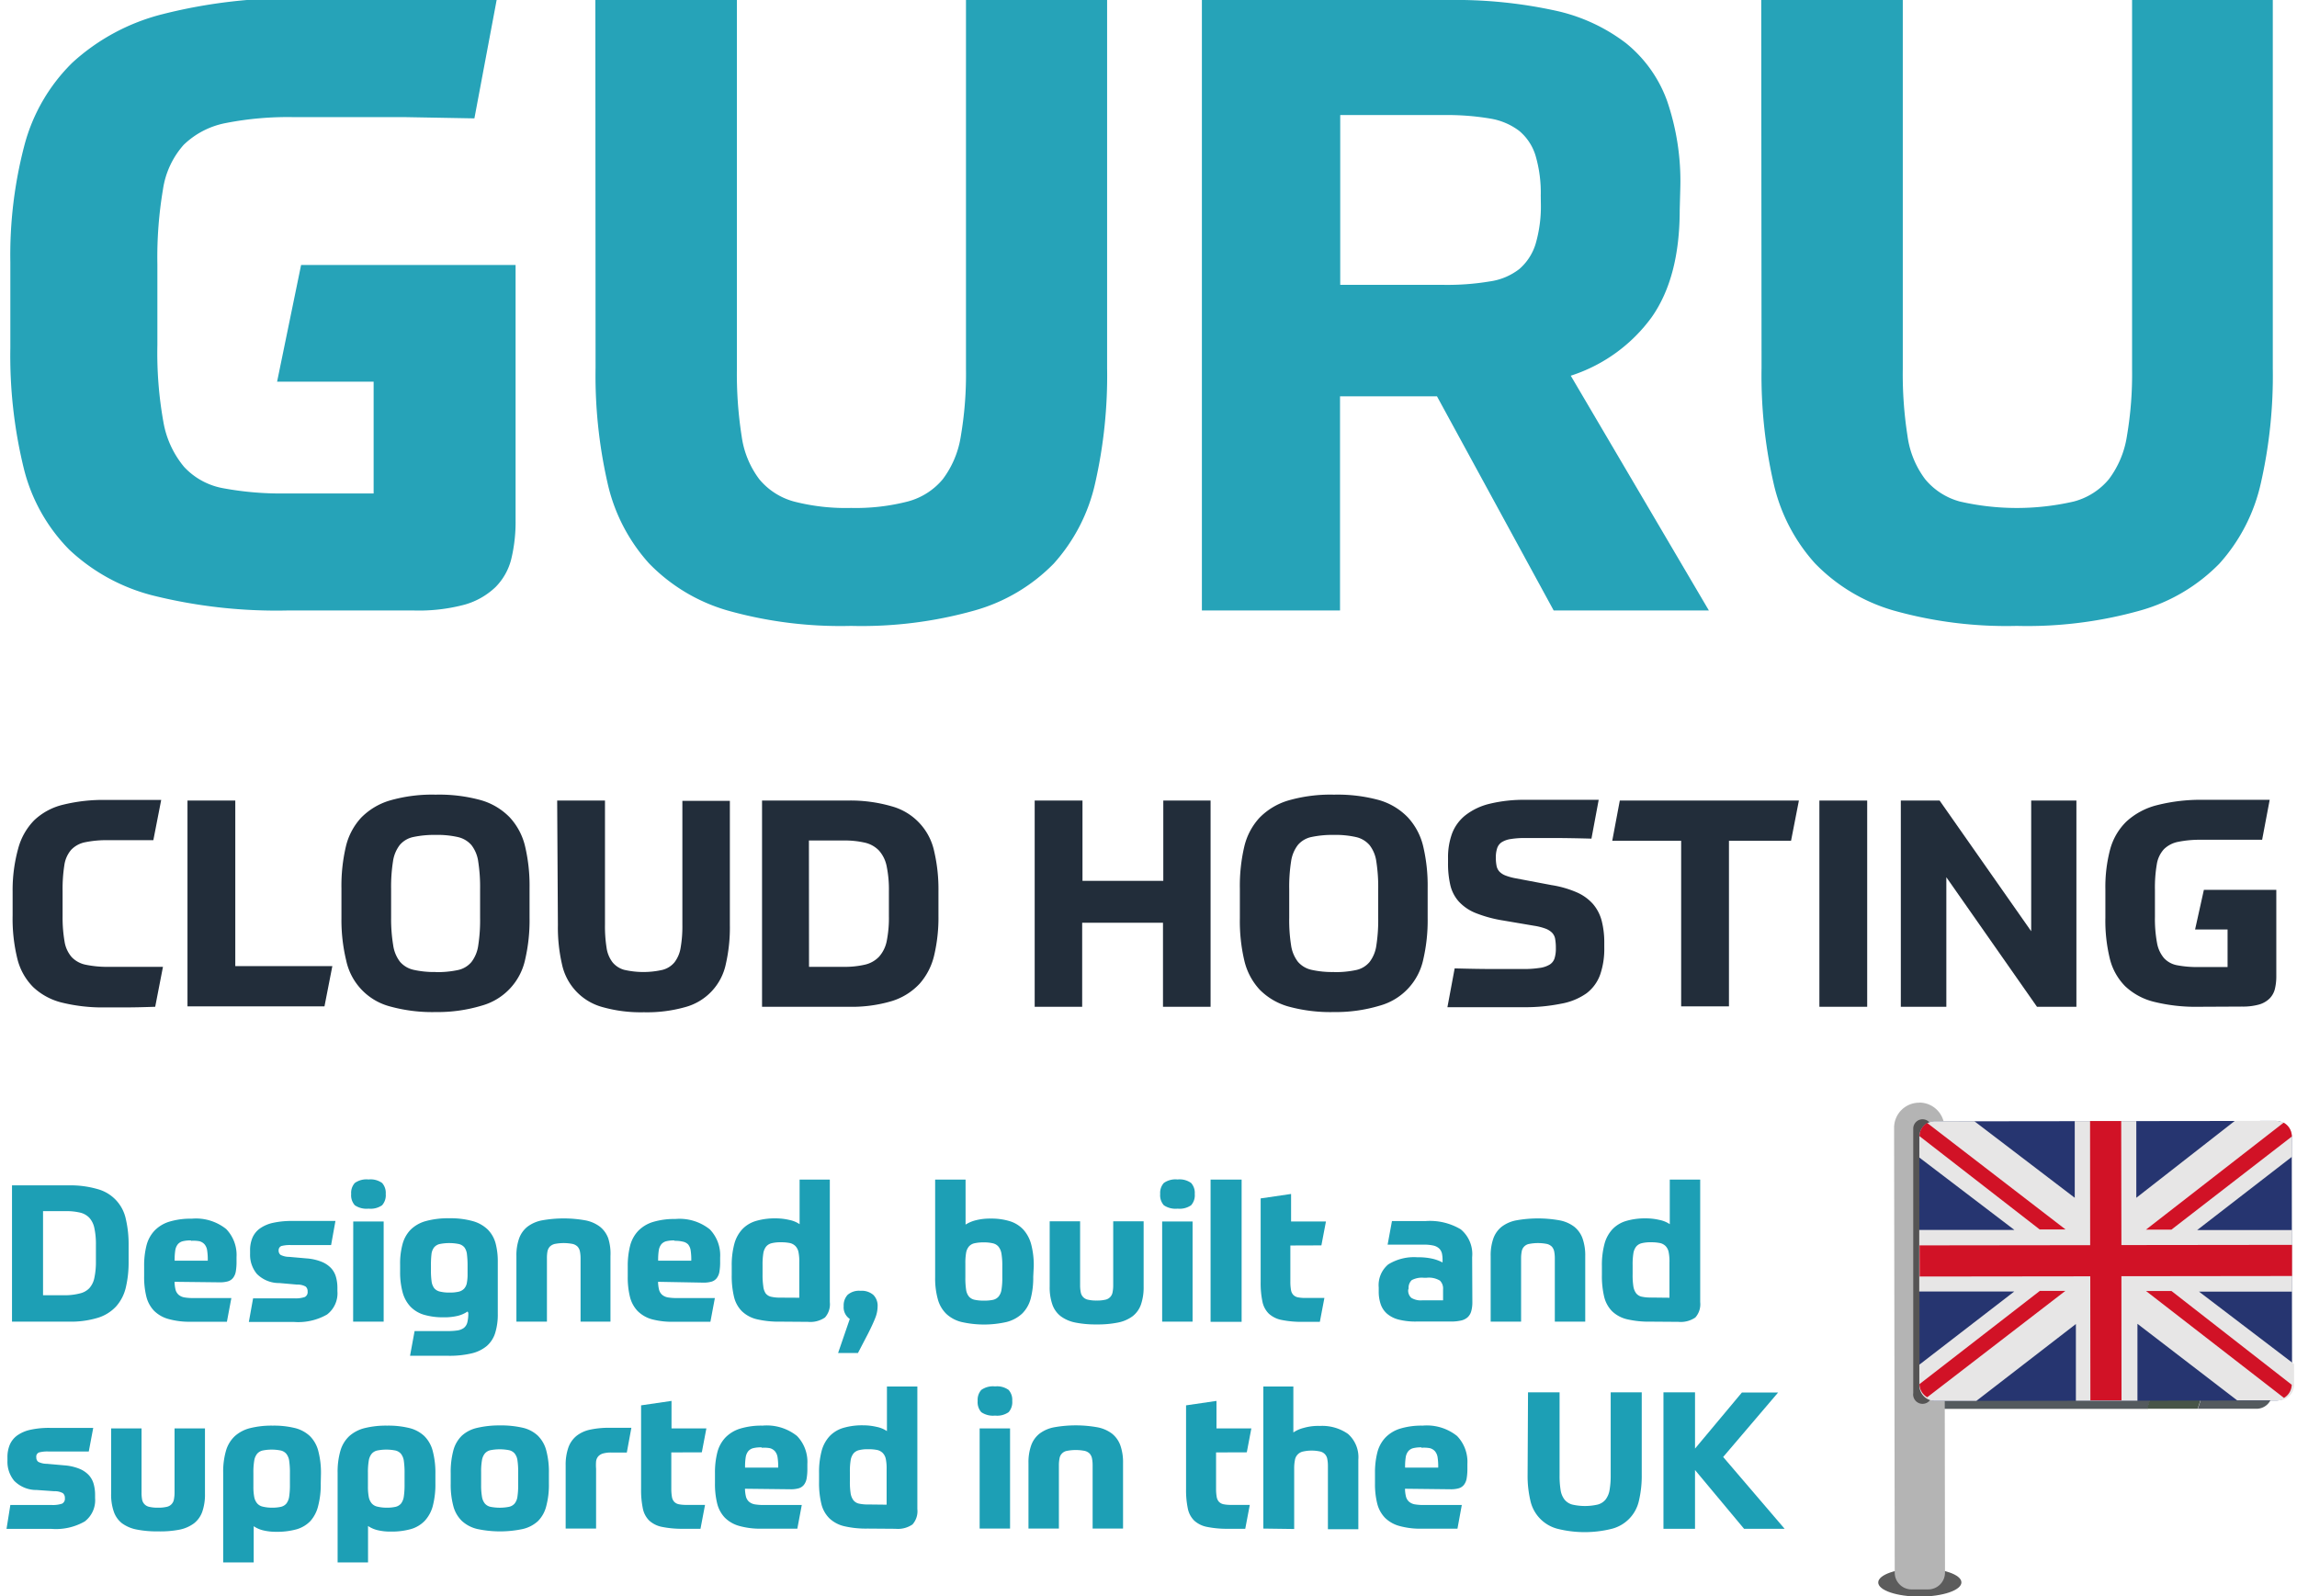 <svg id="Default" xmlns="http://www.w3.org/2000/svg" viewBox="0 0 222 154.29"><title>Guru-UK2</title><ellipse cx="185.56" cy="152.92" rx="4.02" ry="1.37" transform="translate(-0.2 0.24) rotate(-0.07)" fill="#5c5c5c"/><path d="M218.07,109.14l-33,0a1.51,1.51,0,0,0-1.5,1.51h0v6.44a42.42,42.42,0,0,1,4.9-.28,41.9,41.9,0,0,1,31.18,13.83l0-20.06a1.51,1.51,0,0,0-1.51-1.48" fill="#5f5f5f"/><path d="M188.43,116.85a42.42,42.42,0,0,0-4.9.28l0,14.27a.75.75,0,0,1,.4.3c.26.44,0,1.05-.39,1.71v1.25a1.51,1.51,0,0,0,1.51,1.5h0l22.52,0a11.73,11.73,0,0,1,.91-2.52c1.82-.82,2.47-2.16,4.56-2.19a10.41,10.41,0,0,1-.63,4.7h5.69a1.51,1.51,0,0,0,1.5-1.51v-4a41.9,41.9,0,0,0-31.18-13.83" fill="#545a5e"/><path d="M213,131.44c-2.08,0-2.73,1.37-4.56,2.19a11.73,11.73,0,0,0-.91,2.52h4.86a10.41,10.41,0,0,0,.63-4.7m-29.49,0v2c.42-.65.65-1.25.39-1.71a.75.75,0,0,0-.4-.3" fill="#485548"/><path d="M185.5,106.56h0a2.42,2.42,0,0,1,2.42,2.42l.06,43a1.63,1.63,0,0,1-1.62,1.63h-1.61a1.63,1.63,0,0,1-1.63-1.62l-.06-43a2.42,2.42,0,0,1,2.42-2.42Z" fill="#b4b4b4"/><path d="M185.82,108.17h0a.91.91,0,0,1,.89.91l0,25.55a.91.91,0,1,1-1.8,0l0-25.55A.91.91,0,0,1,185.82,108.17Z" fill="#555454"/><rect x="185.52" y="108.34" width="36" height="27.02" rx="1.51" ry="1.51" transform="translate(-0.16 0.26) rotate(-0.07)" fill="#263570"/><path d="M221.5,109.83a1.51,1.51,0,0,0-1.51-1.5h-4l-9.52,7.43v-7.41h-5.95v7.41l-9.7-7.4H187a1.51,1.51,0,0,0-1.5,1.51h0v2l9.19,7h-9.2v5.95h9.18l-9.17,7.07v2a1.51,1.51,0,0,0,1.51,1.5h4l9.62-7.43v7.41h5.95v-7.43l9.64,7.4h4a1.51,1.51,0,0,0,1.5-1.51v-2l-9.19-7h9v-5.95h-9.18l9.17-7.09Z" fill="#e7e6e6"/><polygon points="221.52 120.31 205.03 120.33 205.01 108.34 202 108.34 202.01 120.34 185.52 120.36 185.53 123.37 202.02 123.35 202.03 135.34 205.04 135.34 205.03 123.34 221.52 123.32 221.52 120.31" fill="#d11226"/><path d="M220.71,108.5,207.4,118.84h2.46l11.64-9A1.51,1.51,0,0,0,220.71,108.5Zm-10.84,16.27h-2.46l13.33,10.33a1.51,1.51,0,0,0,.75-1.27Zm-12.74,0-11.62,9a1.51,1.51,0,0,0,.75,1.27l13.35-10.28h-2.48Zm0-5.95h2.5l-13.37-10.29a1.51,1.51,0,0,0-.75,1.27Z" fill="#d11226"/><g opacity="0.96"><path d="M27.78,59a49.46,49.46,0,0,1-12.85-1.41,18.39,18.39,0,0,1-8.25-4.48,16.94,16.94,0,0,1-4.39-7.88A45.83,45.83,0,0,1,1,33.58V25.37A41.8,41.8,0,0,1,2.37,14,17.4,17.4,0,0,1,7,6.05a20.23,20.23,0,0,1,8.71-4.68A50.74,50.74,0,0,1,29.27-.17h9.41q2.2,0,4.44,0L48,0,45.85,11.44l-6.67-.12q-2.78,0-4.77,0h-6a31.07,31.07,0,0,0-6.63.58A8,8,0,0,0,17.75,14a8.29,8.29,0,0,0-2,4.31,39.39,39.39,0,0,0-.54,7.25v7.79a37.75,37.75,0,0,0,.58,7.42,9.22,9.22,0,0,0,2,4.35,6.79,6.79,0,0,0,3.81,2.07,30.64,30.64,0,0,0,6.05.5h8.46V36.89H26.78l2.32-11.28H49.83V50.24A15.3,15.3,0,0,1,49.42,54a5.85,5.85,0,0,1-1.53,2.74,7.11,7.11,0,0,1-3,1.7A17.14,17.14,0,0,1,40,59Z" fill="#1d9fb5"/><path d="M57.54,0H71.22V35.65a38.72,38.72,0,0,0,.46,6.51,8.9,8.9,0,0,0,1.7,4.15,6.58,6.58,0,0,0,3.36,2.16,20.06,20.06,0,0,0,5.51.62,20.17,20.17,0,0,0,5.47-.62,6.58,6.58,0,0,0,3.4-2.16,9.23,9.23,0,0,0,1.74-4.15,35.63,35.63,0,0,0,.5-6.51V0H107V35.57a46.86,46.86,0,0,1-1.16,11.15,17.19,17.19,0,0,1-4,7.75A17.21,17.21,0,0,1,94.19,59a40.32,40.32,0,0,1-11.94,1.49A40.32,40.32,0,0,1,70.31,59a17.21,17.21,0,0,1-7.59-4.56,17.17,17.17,0,0,1-4-7.75,46.8,46.8,0,0,1-1.16-11.15Z" fill="#1d9fb5"/><path d="M162.34,20.31q0,6.47-2.69,10.32a15.56,15.56,0,0,1-7.84,5.68L165.16,59h-15L138.88,38.3h-9.37V59H116.16V0H140a45.14,45.14,0,0,1,10.2,1,17.26,17.26,0,0,1,6.92,3.15,12.71,12.71,0,0,1,4,5.6,23.9,23.9,0,0,1,1.28,8.33ZM148.91,18.9a12.69,12.69,0,0,0-.5-3.85,5,5,0,0,0-1.58-2.4,6.33,6.33,0,0,0-2.86-1.2,24.92,24.92,0,0,0-4.44-.33h-10V27.53h10a24.8,24.8,0,0,0,4.44-.33A6,6,0,0,0,146.84,26a5.23,5.23,0,0,0,1.58-2.45,13,13,0,0,0,.5-3.94Z" fill="#1d9fb5"/><path d="M170.22,0H183.9V35.65a38.74,38.74,0,0,0,.46,6.51,8.9,8.9,0,0,0,1.7,4.15,6.57,6.57,0,0,0,3.36,2.16,24.58,24.58,0,0,0,11,0,6.58,6.58,0,0,0,3.4-2.16,9.23,9.23,0,0,0,1.74-4.15,35.58,35.58,0,0,0,.5-6.51V0h13.6V35.57a46.86,46.86,0,0,1-1.16,11.15,17.19,17.19,0,0,1-4,7.75A17.21,17.21,0,0,1,206.86,59a40.32,40.32,0,0,1-11.94,1.49A40.31,40.31,0,0,1,183,59a17.21,17.21,0,0,1-7.59-4.56,17.17,17.17,0,0,1-4-7.75,46.81,46.81,0,0,1-1.16-11.15Z" fill="#1d9fb5"/></g><path d="M6.05,88.57A13.58,13.58,0,0,0,6.24,91a3,3,0,0,0,.69,1.5,2.57,2.57,0,0,0,1.37.74,10.29,10.29,0,0,0,2.21.2h3.42l1.82,0L15,97.3q-1.74.06-2.77.06h-2A16.46,16.46,0,0,1,6,96.9a6.2,6.2,0,0,1-2.79-1.5,5.86,5.86,0,0,1-1.53-2.73,16.18,16.18,0,0,1-.46-4.19V86.16A15,15,0,0,1,1.76,82a6.17,6.17,0,0,1,1.55-2.73A6.13,6.13,0,0,1,6.1,77.77a16.23,16.23,0,0,1,4.16-.46h3.49l1.83,0-.76,3.89-2.17,0h-2.2a10.29,10.29,0,0,0-2.23.2,2.54,2.54,0,0,0-1.34.73,2.88,2.88,0,0,0-.66,1.48,14.86,14.86,0,0,0-.17,2.49Z" fill="#222d3a"/><path d="M22.74,77.37v16h9.38l-.76,3.89H18.12V77.37Z" fill="#222d3a"/><path d="M42.12,97.81a15.31,15.31,0,0,1-4.38-.53,5.85,5.85,0,0,1-4.28-4.45A16.65,16.65,0,0,1,33,88.76V85.85a16.58,16.58,0,0,1,.42-4,6.23,6.23,0,0,1,1.47-2.81,6.44,6.44,0,0,1,2.8-1.68,14.7,14.7,0,0,1,4.41-.56,15.17,15.17,0,0,1,4.37.53A6.3,6.3,0,0,1,49.27,79a6.23,6.23,0,0,1,1.48,2.8,16.49,16.49,0,0,1,.43,4v2.91a16.71,16.71,0,0,1-.42,4,5.91,5.91,0,0,1-4.24,4.49A14.71,14.71,0,0,1,42.12,97.81Zm0-3.86a9.56,9.56,0,0,0,2.14-.2,2.34,2.34,0,0,0,1.3-.77,3.4,3.4,0,0,0,.66-1.6,15.85,15.85,0,0,0,.18-2.67V85.93a15.92,15.92,0,0,0-.18-2.66,3.32,3.32,0,0,0-.66-1.6,2.45,2.45,0,0,0-1.3-.77,8.94,8.94,0,0,0-2.14-.21,9.77,9.77,0,0,0-2.16.2,2.34,2.34,0,0,0-1.32.77,3.39,3.39,0,0,0-.66,1.6,15.86,15.86,0,0,0-.18,2.67v2.77A15.64,15.64,0,0,0,38,91.35a3.4,3.4,0,0,0,.66,1.6,2.41,2.41,0,0,0,1.32.78A9.09,9.09,0,0,0,42.12,93.94Z" fill="#222d3a"/><path d="M53.85,77.37h4.62v12a13.12,13.12,0,0,0,.15,2.2A3,3,0,0,0,59.2,93a2.22,2.22,0,0,0,1.13.73,8.3,8.3,0,0,0,3.71,0A2.22,2.22,0,0,0,65.19,93a3.12,3.12,0,0,0,.59-1.4,12,12,0,0,0,.17-2.2v-12h4.59v12a15.85,15.85,0,0,1-.39,3.77,5.46,5.46,0,0,1-3.92,4.16,13.62,13.62,0,0,1-4,.5,13.62,13.62,0,0,1-4-.5,5.46,5.46,0,0,1-3.92-4.16,15.79,15.79,0,0,1-.39-3.77Z" fill="#222d3a"/><path d="M73.65,77.37h8.23a14.29,14.29,0,0,1,4.28.55,5.75,5.75,0,0,1,4.13,4.37,16.09,16.09,0,0,1,.41,3.85v2.38a15.82,15.82,0,0,1-.41,3.79,6.3,6.3,0,0,1-1.41,2.76,6.14,6.14,0,0,1-2.69,1.68A13.58,13.58,0,0,1,82,97.3H73.65Zm4.54,16.07h3.33a8.66,8.66,0,0,0,2.07-.21,2.73,2.73,0,0,0,1.36-.76A3.22,3.22,0,0,0,85.69,91a11.34,11.34,0,0,0,.22-2.48V86.16a11.14,11.14,0,0,0-.22-2.46,3.21,3.21,0,0,0-.74-1.5,2.73,2.73,0,0,0-1.36-.76,8.68,8.68,0,0,0-2.07-.21H78.18Z" fill="#222d3a"/><path d="M117,77.37V97.3H112.4V89.18h-7.81V97.3H100V77.37h4.62v7.76h7.81V77.37Z" fill="#222d3a"/><path d="M128.92,97.81a15.32,15.32,0,0,1-4.38-.53,6.29,6.29,0,0,1-2.8-1.64,6.21,6.21,0,0,1-1.48-2.81,16.6,16.6,0,0,1-.43-4.06V85.85a16.63,16.63,0,0,1,.42-4,6.22,6.22,0,0,1,1.47-2.81,6.44,6.44,0,0,1,2.8-1.68,14.7,14.7,0,0,1,4.41-.56,15.16,15.16,0,0,1,4.37.53A6.29,6.29,0,0,1,136.07,79a6.23,6.23,0,0,1,1.48,2.8,16.49,16.49,0,0,1,.43,4v2.91a16.71,16.71,0,0,1-.42,4,5.91,5.91,0,0,1-4.24,4.49A14.71,14.71,0,0,1,128.92,97.81Zm0-3.86a9.55,9.55,0,0,0,2.14-.2,2.33,2.33,0,0,0,1.3-.77,3.39,3.39,0,0,0,.66-1.6,15.85,15.85,0,0,0,.18-2.67V85.93a15.92,15.92,0,0,0-.18-2.66,3.31,3.31,0,0,0-.66-1.6,2.44,2.44,0,0,0-1.3-.77,8.94,8.94,0,0,0-2.14-.21,9.77,9.77,0,0,0-2.16.2,2.34,2.34,0,0,0-1.32.77,3.39,3.39,0,0,0-.66,1.6,15.75,15.75,0,0,0-.18,2.67v2.77a15.52,15.52,0,0,0,.18,2.65,3.4,3.4,0,0,0,.66,1.6,2.41,2.41,0,0,0,1.32.78A9.09,9.09,0,0,0,128.92,93.94Z" fill="#222d3a"/><path d="M149.95,85.54a10,10,0,0,1,2.44.7,4.49,4.49,0,0,1,1.57,1.13,4.09,4.09,0,0,1,.84,1.62,8.4,8.4,0,0,1,.25,2.17v.42a7.62,7.62,0,0,1-.39,2.59A3.92,3.92,0,0,1,153.33,96a6.09,6.09,0,0,1-2.44,1,17.47,17.47,0,0,1-3.72.34h-4.83l-2.45,0,.7-3.75q2.21.06,3.77.06h2.87a9.77,9.77,0,0,0,1.53-.1,2.53,2.53,0,0,0,1-.32,1.12,1.12,0,0,0,.48-.6,3.11,3.11,0,0,0,.13-1,4.93,4.93,0,0,0-.07-.9,1.13,1.13,0,0,0-.31-.6,1.8,1.8,0,0,0-.64-.39,5.81,5.81,0,0,0-1.08-.27l-2.94-.5a12.52,12.52,0,0,1-2.66-.71A4.48,4.48,0,0,1,141,87.14a3.62,3.62,0,0,1-.83-1.6,9.16,9.16,0,0,1-.22-2.16v-.45a6.69,6.69,0,0,1,.39-2.38,4.12,4.12,0,0,1,1.29-1.76,6.13,6.13,0,0,1,2.34-1.11,14,14,0,0,1,3.51-.38h4.83l2.2,0-.7,3.75q-2.18-.06-3.71-.06h-2.7a8.37,8.37,0,0,0-1.4.1,2.25,2.25,0,0,0-.87.31,1.12,1.12,0,0,0-.43.57,2.76,2.76,0,0,0-.13.9,4,4,0,0,0,.07.81,1.14,1.14,0,0,0,.28.56,1.63,1.63,0,0,0,.6.38,5.44,5.44,0,0,0,1,.27Z" fill="#222d3a"/><path d="M173.86,77.37l-.76,3.89h-6v16h-4.62v-16h-6.66l.73-3.89Z" fill="#222d3a"/><path d="M180.46,77.37V97.3h-4.62V77.37Z" fill="#222d3a"/><path d="M187.46,77.37,196.31,90V77.37h4.37V97.3h-3.81l-8.76-12.52V97.3h-4.4V77.37Z" fill="#222d3a"/><path d="M212.52,97.3a16.71,16.71,0,0,1-4.34-.48,6.21,6.21,0,0,1-2.79-1.51,5.72,5.72,0,0,1-1.48-2.66,15.44,15.44,0,0,1-.43-3.95V85.93a14.13,14.13,0,0,1,.46-3.84,5.89,5.89,0,0,1,1.57-2.69,6.83,6.83,0,0,1,2.94-1.58,17.13,17.13,0,0,1,4.58-.52h4.68l1.65,0-.73,3.86-2.25,0h-3.63a10.49,10.49,0,0,0-2.24.2,2.69,2.69,0,0,0-1.37.71,2.8,2.8,0,0,0-.69,1.46,13.25,13.25,0,0,0-.18,2.45v2.63a12.74,12.74,0,0,0,.2,2.51,3.11,3.11,0,0,0,.67,1.47,2.29,2.29,0,0,0,1.29.7,10.32,10.32,0,0,0,2,.17h2.86V89.83h-3.14L213,86h7v8.32a5.18,5.18,0,0,1-.14,1.27,2,2,0,0,1-.52.92,2.4,2.4,0,0,1-1,.57,5.79,5.79,0,0,1-1.65.2Z" fill="#222d3a"/><path d="M1.16,114.56H6.6a9.44,9.44,0,0,1,2.83.36,3.8,3.8,0,0,1,2.73,2.89,10.66,10.66,0,0,1,.27,2.54v1.57a10.48,10.48,0,0,1-.27,2.51,4.17,4.17,0,0,1-.93,1.82,4,4,0,0,1-1.78,1.11,8.94,8.94,0,0,1-2.79.37H1.16Zm3,10.62h2.2A5.79,5.79,0,0,0,7.73,125a1.81,1.81,0,0,0,.9-.5,2.11,2.11,0,0,0,.49-1,7.45,7.45,0,0,0,.15-1.64v-1.54a7.32,7.32,0,0,0-.15-1.63,2.1,2.1,0,0,0-.49-1,1.8,1.8,0,0,0-.9-.5,5.79,5.79,0,0,0-1.37-.14H4.16Z" fill="#1d9fb5"/><path d="M16.87,123.88a3.51,3.51,0,0,0,.1.78,1,1,0,0,0,.3.48,1.17,1.17,0,0,0,.56.25,5.06,5.06,0,0,0,.89.06h1.64l2,0-.43,2.29q-.93,0-1.72,0H18.44a7.53,7.53,0,0,1-2.18-.27,3.15,3.15,0,0,1-1.39-.81,3.05,3.05,0,0,1-.73-1.37,7.8,7.8,0,0,1-.21-1.93v-1a7.85,7.85,0,0,1,.23-2,3.26,3.26,0,0,1,.78-1.43,3.35,3.35,0,0,1,1.42-.86,7.08,7.08,0,0,1,2.17-.29,4.68,4.68,0,0,1,3.33,1,3.6,3.6,0,0,1,1,2.71v.39a5.46,5.46,0,0,1-.07,1,1.4,1.4,0,0,1-.27.63,1,1,0,0,1-.51.33,2.8,2.8,0,0,1-.78.09Zm1.59-4a3.15,3.15,0,0,0-.8.08.92.92,0,0,0-.48.3,1.24,1.24,0,0,0-.24.58,5.81,5.81,0,0,0-.06,1h3.2a5.81,5.81,0,0,0-.06-1,1.17,1.17,0,0,0-.25-.58,1,1,0,0,0-.49-.3A3.15,3.15,0,0,0,18.46,119.92Z" fill="#1d9fb5"/><path d="M26.93,120.85a.51.51,0,0,0,.19.43,1.86,1.86,0,0,0,.83.19l1.7.15a4.81,4.81,0,0,1,1.42.32,2.59,2.59,0,0,1,.92.61,2.09,2.09,0,0,1,.48.86,3.88,3.88,0,0,1,.14,1.06v.31a2.58,2.58,0,0,1-1,2.26,5.6,5.6,0,0,1-3.2.72H25.25l-1.2,0,.41-2.28,2,0h2a2.76,2.76,0,0,0,1-.13.53.53,0,0,0,.27-.54.58.58,0,0,0-.19-.47,1.57,1.57,0,0,0-.83-.19L27,124a3,3,0,0,1-2.18-.89,2.88,2.88,0,0,1-.65-1.91v-.35a3.11,3.11,0,0,1,.22-1.21,2.17,2.17,0,0,1,.71-.9,3.5,3.5,0,0,1,1.29-.56A8.35,8.35,0,0,1,28.3,118H31l1.42,0L32,120.33l-1.47,0H28.12a3.14,3.14,0,0,0-.92.09A.43.43,0,0,0,26.93,120.85Z" fill="#1d9fb5"/><path d="M37.28,115.39a1.45,1.45,0,0,1-.35,1.09,1.94,1.94,0,0,1-1.31.33,2,2,0,0,1-1.33-.33,1.45,1.45,0,0,1-.35-1.09,1.43,1.43,0,0,1,.35-1.06,1.94,1.94,0,0,1,1.33-.34,1.9,1.9,0,0,1,1.31.34A1.43,1.43,0,0,1,37.28,115.39Zm-3.14,2.66h2.94v9.68H34.13Z" fill="#1d9fb5"/><path d="M45.19,126.75a2.93,2.93,0,0,1-.91.41,5.46,5.46,0,0,1-1.41.15,6.41,6.41,0,0,1-1.91-.25,3,3,0,0,1-1.3-.79,3.26,3.26,0,0,1-.75-1.38,7.45,7.45,0,0,1-.24-2v-.67a7.11,7.11,0,0,1,.24-2,3.17,3.17,0,0,1,.79-1.39,3.37,3.37,0,0,1,1.46-.82,8.08,8.08,0,0,1,2.26-.27,8,8,0,0,1,2.29.28,3.37,3.37,0,0,1,1.44.82,3,3,0,0,1,.75,1.33,6.86,6.86,0,0,1,.21,1.79v5a6,6,0,0,1-.25,1.86,2.75,2.75,0,0,1-.81,1.26,3.55,3.55,0,0,1-1.48.72,9.23,9.23,0,0,1-2.23.23H41l-1.37,0,.44-2.39,1.14,0h2a6.16,6.16,0,0,0,1-.06,1.39,1.39,0,0,0,.63-.25,1,1,0,0,0,.33-.54,3.66,3.66,0,0,0,.09-.91Zm-1.76-1.83a3.81,3.81,0,0,0,.88-.08,1.07,1.07,0,0,0,.54-.29,1.12,1.12,0,0,0,.27-.56,4.45,4.45,0,0,0,.07-.89v-.78a8.7,8.7,0,0,0-.06-1.09,1.37,1.37,0,0,0-.24-.67,1,1,0,0,0-.54-.33,4.7,4.7,0,0,0-1.86,0,1,1,0,0,0-.54.33,1.32,1.32,0,0,0-.25.67,8.72,8.72,0,0,0-.05,1.09v.41a7.4,7.4,0,0,0,.06,1.09,1.43,1.43,0,0,0,.25.67,1,1,0,0,0,.54.33A3.76,3.76,0,0,0,43.44,124.92Z" fill="#1d9fb5"/><path d="M49.91,127.73V121.4a4.92,4.92,0,0,1,.26-1.71,2.54,2.54,0,0,1,.8-1.13,3.36,3.36,0,0,1,1.42-.62,11.87,11.87,0,0,1,4.18,0,3.37,3.37,0,0,1,1.42.62,2.56,2.56,0,0,1,.8,1.13A4.94,4.94,0,0,1,59,121.4v6.33H56.11v-6.11a3.44,3.44,0,0,0-.06-.67,1,1,0,0,0-.22-.46,1,1,0,0,0-.49-.27,4.5,4.5,0,0,0-1.72,0,1,1,0,0,0-.49.27,1,1,0,0,0-.22.46,3.53,3.53,0,0,0-.05.67v6.11Z" fill="#1d9fb5"/><path d="M63.6,123.88a3.51,3.51,0,0,0,.1.78,1,1,0,0,0,.3.48,1.17,1.17,0,0,0,.56.25,5.06,5.06,0,0,0,.89.06h1.64l2,0-.43,2.29q-.93,0-1.72,0H65.17A7.53,7.53,0,0,1,63,127.5a3.15,3.15,0,0,1-1.39-.81,3.05,3.05,0,0,1-.73-1.37,7.8,7.8,0,0,1-.21-1.93v-1a7.85,7.85,0,0,1,.23-2,3.26,3.26,0,0,1,.78-1.43,3.35,3.35,0,0,1,1.42-.86,7.08,7.08,0,0,1,2.17-.29,4.68,4.68,0,0,1,3.33,1,3.6,3.6,0,0,1,1,2.71v.39a5.46,5.46,0,0,1-.07,1,1.4,1.4,0,0,1-.27.63,1,1,0,0,1-.51.33,2.8,2.8,0,0,1-.78.09Zm1.59-4a3.15,3.15,0,0,0-.8.08.92.92,0,0,0-.48.3,1.24,1.24,0,0,0-.24.58,5.81,5.81,0,0,0-.06,1h3.2a5.81,5.81,0,0,0-.06-1,1.17,1.17,0,0,0-.25-.58A1,1,0,0,0,66,120,3.15,3.15,0,0,0,65.19,119.92Z" fill="#1d9fb5"/><path d="M75.42,127.73a9.27,9.27,0,0,1-2.27-.23,3.12,3.12,0,0,1-1.44-.77,2.93,2.93,0,0,1-.77-1.4,8.6,8.6,0,0,1-.22-2.12v-.85a7.93,7.93,0,0,1,.25-2.14,3.37,3.37,0,0,1,.77-1.42,3,3,0,0,1,1.32-.8,6.4,6.4,0,0,1,1.9-.25,5.68,5.68,0,0,1,1.32.15,2.69,2.69,0,0,1,1,.41V114H80.2v11.84a1.92,1.92,0,0,1-.47,1.49,2.49,2.49,0,0,1-1.64.42Zm1.83-2.31V122a4.58,4.58,0,0,0-.08-1,1.17,1.17,0,0,0-.3-.58,1.09,1.09,0,0,0-.55-.29,4.2,4.2,0,0,0-.86-.07,3.46,3.46,0,0,0-.88.09,1,1,0,0,0-.54.33,1.44,1.44,0,0,0-.27.67,6.79,6.79,0,0,0-.07,1.11v.89a7.27,7.27,0,0,0,.07,1.16A1.52,1.52,0,0,0,74,125a.94.94,0,0,0,.55.33,3.94,3.94,0,0,0,.89.08Z" fill="#1d9fb5"/><path d="M82.92,130.76H81l1.13-3.29a1.35,1.35,0,0,1-.59-1.24,1.5,1.5,0,0,1,.38-1.09,1.69,1.69,0,0,1,1.25-.39,1.71,1.71,0,0,1,1.24.4,1.47,1.47,0,0,1,.41,1.1,3.1,3.1,0,0,1-.23,1.13q-.23.59-.69,1.5Z" fill="#1d9fb5"/><path d="M99.86,123.4a7.85,7.85,0,0,1-.25,2.12,3.15,3.15,0,0,1-.82,1.43,3.45,3.45,0,0,1-1.49.81,9.8,9.8,0,0,1-4.39,0,3.31,3.31,0,0,1-1.45-.78,3.11,3.11,0,0,1-.82-1.41,7.52,7.52,0,0,1-.26-2.13V114h2.94v4.35a3.37,3.37,0,0,1,1-.42,5.47,5.47,0,0,1,1.43-.16,6.08,6.08,0,0,1,1.84.25,3,3,0,0,1,1.3.8,3.45,3.45,0,0,1,.77,1.43,7.93,7.93,0,0,1,.25,2.14Zm-4.74-3.33a4.09,4.09,0,0,0-.91.08,1,1,0,0,0-.56.31,1.3,1.3,0,0,0-.28.63,5.7,5.7,0,0,0-.07,1v1.37a7.42,7.42,0,0,0,.07,1.17,1.35,1.35,0,0,0,.28.68,1,1,0,0,0,.56.31,3.93,3.93,0,0,0,.89.08,4,4,0,0,0,.84-.07,1,1,0,0,0,.55-.3,1.34,1.34,0,0,0,.3-.68,6.67,6.67,0,0,0,.08-1.18v-1.13a6.71,6.71,0,0,0-.08-1.17,1.46,1.46,0,0,0-.29-.69,1,1,0,0,0-.54-.32A3.64,3.64,0,0,0,95.12,120.07Z" fill="#1d9fb5"/><path d="M106,128a10,10,0,0,1-2.06-.18,3.51,3.51,0,0,1-1.42-.61,2.45,2.45,0,0,1-.81-1.13,5.06,5.06,0,0,1-.26-1.74v-6.31h2.94v6.18a3.44,3.44,0,0,0,.06.67.88.88,0,0,0,.7.73,3.45,3.45,0,0,0,.85.08,3.36,3.36,0,0,0,.83-.08.88.88,0,0,0,.7-.73,3.44,3.44,0,0,0,.06-.67v-6.18h2.94v6.31a5.09,5.09,0,0,1-.26,1.74,2.46,2.46,0,0,1-.81,1.13,3.51,3.51,0,0,1-1.42.61A9.86,9.86,0,0,1,106,128Z" fill="#1d9fb5"/><path d="M115.47,115.39a1.45,1.45,0,0,1-.35,1.09,1.94,1.94,0,0,1-1.31.33,2,2,0,0,1-1.33-.33,1.45,1.45,0,0,1-.35-1.09,1.43,1.43,0,0,1,.35-1.06,1.94,1.94,0,0,1,1.33-.34,1.9,1.9,0,0,1,1.31.34A1.43,1.43,0,0,1,115.47,115.39Zm-3.15,2.66h2.94v9.68h-2.94Z" fill="#1d9fb5"/><path d="M117,114H120v13.75H117Z" fill="#1d9fb5"/><path d="M124.71,120.37v3.5a4.53,4.53,0,0,0,.06.79.92.92,0,0,0,.22.48.86.86,0,0,0,.45.24,3.63,3.63,0,0,0,.77.06H128l-.44,2.31h-1.68a9.7,9.7,0,0,1-2-.18,2.56,2.56,0,0,1-1.25-.61,2.27,2.27,0,0,1-.62-1.17,8.7,8.7,0,0,1-.17-1.87v-8.1l2.94-.43v2.66h3.37l-.44,2.31Z" fill="#1d9fb5"/><path d="M142.3,125.82a3.18,3.18,0,0,1-.11.91,1.25,1.25,0,0,1-.36.59,1.45,1.45,0,0,1-.66.31,4.43,4.43,0,0,1-1,.09h-3.27a6.51,6.51,0,0,1-1.73-.19,2.78,2.78,0,0,1-1.12-.57,2.13,2.13,0,0,1-.61-.92,3.71,3.71,0,0,1-.19-1.22v-.39a2.61,2.61,0,0,1,.92-2.23,4.72,4.72,0,0,1,2.83-.69,6.08,6.08,0,0,1,1.49.15,4.16,4.16,0,0,1,.93.35v-.2a3,3,0,0,0-.06-.67,1,1,0,0,0-.26-.47,1.19,1.19,0,0,0-.55-.29,4.08,4.08,0,0,0-1-.09H135l-.89,0,.42-2.28,1.35,0h1.89a5.82,5.82,0,0,1,3.41.8,3.12,3.12,0,0,1,1.1,2.69Zm-6.2-1.17a.94.94,0,0,0,.3.78,1.76,1.76,0,0,0,1.07.24h2V124.6a1.06,1.06,0,0,0-.31-.84,2.09,2.09,0,0,0-1.29-.27h-.26a2.08,2.08,0,0,0-1.17.23,1,1,0,0,0-.3.8Z" fill="#1d9fb5"/><path d="M144.07,127.73V121.4a4.92,4.92,0,0,1,.26-1.71,2.54,2.54,0,0,1,.8-1.13,3.36,3.36,0,0,1,1.42-.62,11.87,11.87,0,0,1,4.18,0,3.36,3.36,0,0,1,1.42.62,2.55,2.55,0,0,1,.8,1.13,4.92,4.92,0,0,1,.26,1.71v6.33h-2.94v-6.11a3.44,3.44,0,0,0-.06-.67,1,1,0,0,0-.22-.46,1,1,0,0,0-.49-.27,4.5,4.5,0,0,0-1.72,0,.88.88,0,0,0-.71.73,3.44,3.44,0,0,0-.06.67v6.11Z" fill="#1d9fb5"/><path d="M159.52,127.73a9.27,9.27,0,0,1-2.27-.23,3.12,3.12,0,0,1-1.44-.77,3,3,0,0,1-.77-1.4,8.65,8.65,0,0,1-.22-2.12v-.85a7.89,7.89,0,0,1,.25-2.14,3.35,3.35,0,0,1,.77-1.42,3,3,0,0,1,1.32-.8,6.41,6.41,0,0,1,1.9-.25,5.68,5.68,0,0,1,1.32.15,2.69,2.69,0,0,1,1,.41V114h2.94v11.84a1.92,1.92,0,0,1-.47,1.49,2.49,2.49,0,0,1-1.64.42Zm1.83-2.31V122a4.52,4.52,0,0,0-.08-1,1.17,1.17,0,0,0-.3-.58,1.1,1.1,0,0,0-.56-.29,4.2,4.2,0,0,0-.86-.07,3.45,3.45,0,0,0-.88.09,1,1,0,0,0-.54.33,1.44,1.44,0,0,0-.27.67,6.67,6.67,0,0,0-.07,1.11v.89a7.14,7.14,0,0,0,.07,1.16,1.52,1.52,0,0,0,.27.68.94.94,0,0,0,.55.33,3.94,3.94,0,0,0,.89.08Z" fill="#1d9fb5"/><path d="M3.51,140.85a.51.51,0,0,0,.19.43,1.86,1.86,0,0,0,.83.19l1.7.15a4.81,4.81,0,0,1,1.42.32,2.59,2.59,0,0,1,.92.61,2.09,2.09,0,0,1,.48.86,3.88,3.88,0,0,1,.14,1.06v.31a2.58,2.58,0,0,1-1,2.26,5.6,5.6,0,0,1-3.2.72H1.83l-1.2,0L1,145.45l2,0h2a2.76,2.76,0,0,0,1-.13.53.53,0,0,0,.27-.54.58.58,0,0,0-.19-.47,1.57,1.57,0,0,0-.83-.19L3.55,144a3,3,0,0,1-2.18-.89,2.88,2.88,0,0,1-.65-1.91v-.35a3.11,3.11,0,0,1,.22-1.21,2.17,2.17,0,0,1,.71-.9,3.5,3.5,0,0,1,1.29-.56A8.35,8.35,0,0,1,4.88,138H7.59l1.42,0-.43,2.28-1.47,0H4.7a3.14,3.14,0,0,0-.92.09A.43.43,0,0,0,3.51,140.85Z" fill="#1d9fb5"/><path d="M15.26,148a10,10,0,0,1-2.06-.18,3.51,3.51,0,0,1-1.42-.61A2.45,2.45,0,0,1,11,146.1a5.06,5.06,0,0,1-.26-1.74v-6.31h2.94v6.18a3.53,3.53,0,0,0,.05.67.88.88,0,0,0,.7.73,3.45,3.45,0,0,0,.85.08,3.36,3.36,0,0,0,.83-.08.88.88,0,0,0,.7-.73,3.44,3.44,0,0,0,.06-.67v-6.18h2.94v6.31a5.06,5.06,0,0,1-.26,1.74,2.46,2.46,0,0,1-.81,1.13,3.51,3.51,0,0,1-1.42.61A9.86,9.86,0,0,1,15.26,148Z" fill="#1d9fb5"/><path d="M31,143.36a8.16,8.16,0,0,1-.25,2.18A3.38,3.38,0,0,1,30,147a3,3,0,0,1-1.34.8,6.92,6.92,0,0,1-1.94.24,5.22,5.22,0,0,1-1.29-.14,2.77,2.77,0,0,1-.91-.4V151H21.57v-8.66a7.3,7.3,0,0,1,.27-2.13,3.11,3.11,0,0,1,.85-1.41,3.47,3.47,0,0,1,1.49-.78,8.61,8.61,0,0,1,2.18-.24,8.53,8.53,0,0,1,2.13.23,3.26,3.26,0,0,1,1.45.77,3.13,3.13,0,0,1,.82,1.44,8.3,8.3,0,0,1,.26,2.24Zm-4.74,2.35a3.82,3.82,0,0,0,.88-.08,1,1,0,0,0,.54-.32,1.46,1.46,0,0,0,.27-.69,7.48,7.48,0,0,0,.07-1.17v-1.07a7.65,7.65,0,0,0-.07-1.19,1.41,1.41,0,0,0-.28-.69,1,1,0,0,0-.55-.32,4.5,4.5,0,0,0-1.72,0,1,1,0,0,0-.54.31,1.4,1.4,0,0,0-.29.68,6.55,6.55,0,0,0-.08,1.17v1.33a5.28,5.28,0,0,0,.08,1,1.35,1.35,0,0,0,.29.63,1,1,0,0,0,.54.31A3.72,3.72,0,0,0,26.29,145.71Z" fill="#1d9fb5"/><path d="M42.08,143.36a8.21,8.21,0,0,1-.25,2.18,3.39,3.39,0,0,1-.78,1.44,3,3,0,0,1-1.34.8,6.92,6.92,0,0,1-1.94.24,5.23,5.23,0,0,1-1.29-.14,2.79,2.79,0,0,1-.91-.4V151H32.63v-8.66a7.3,7.3,0,0,1,.27-2.13,3.11,3.11,0,0,1,.85-1.41,3.48,3.48,0,0,1,1.49-.78,8.62,8.62,0,0,1,2.18-.24,8.52,8.52,0,0,1,2.13.23,3.25,3.25,0,0,1,1.45.77,3.13,3.13,0,0,1,.82,1.44,8.26,8.26,0,0,1,.26,2.24Zm-4.74,2.35a3.82,3.82,0,0,0,.88-.08,1,1,0,0,0,.54-.32,1.47,1.47,0,0,0,.27-.69,7.62,7.62,0,0,0,.07-1.17v-1.07a7.79,7.79,0,0,0-.07-1.19,1.42,1.42,0,0,0-.28-.69,1,1,0,0,0-.55-.32,4.5,4.5,0,0,0-1.72,0,1,1,0,0,0-.55.31,1.41,1.41,0,0,0-.29.68,6.64,6.64,0,0,0-.08,1.17v1.33a5.36,5.36,0,0,0,.08,1,1.36,1.36,0,0,0,.29.63,1,1,0,0,0,.55.31A3.71,3.71,0,0,0,37.35,145.71Z" fill="#1d9fb5"/><path d="M48.3,137.76a9.37,9.37,0,0,1,2.2.22,3.18,3.18,0,0,1,1.47.76,3.13,3.13,0,0,1,.82,1.42,8.05,8.05,0,0,1,.26,2.22v1a8,8,0,0,1-.26,2.2A3.12,3.12,0,0,1,52,147a3.24,3.24,0,0,1-1.47.77,10.59,10.59,0,0,1-4.4,0,3.3,3.3,0,0,1-1.48-.77,3.08,3.08,0,0,1-.83-1.42,8,8,0,0,1-.26-2.2v-1a8.05,8.05,0,0,1,.26-2.22,3.09,3.09,0,0,1,.83-1.42A3.24,3.24,0,0,1,46.1,138,9.36,9.36,0,0,1,48.3,137.76Zm1.78,4.53a7.14,7.14,0,0,0-.07-1.16,1.33,1.33,0,0,0-.28-.67,1,1,0,0,0-.55-.31,4.69,4.69,0,0,0-1.76,0,1,1,0,0,0-.55.31,1.4,1.4,0,0,0-.29.67,6.4,6.4,0,0,0-.08,1.16v1.18a6.55,6.55,0,0,0,.08,1.17,1.4,1.4,0,0,0,.29.68,1,1,0,0,0,.55.31,4.69,4.69,0,0,0,1.76,0,1,1,0,0,0,.55-.31,1.34,1.34,0,0,0,.28-.68,7.31,7.31,0,0,0,.07-1.17Z" fill="#1d9fb5"/><path d="M57.61,147.73H54.67v-6.09a5.06,5.06,0,0,1,.26-1.74,2.55,2.55,0,0,1,.79-1.13,3.17,3.17,0,0,1,1.31-.6,8.48,8.48,0,0,1,1.82-.18h1q.51,0,1.17,0l-.44,2.39-.61,0h-.87a2.87,2.87,0,0,0-.81.09,1,1,0,0,0-.47.28.92.92,0,0,0-.21.49,4.76,4.76,0,0,0,0,.71Z" fill="#1d9fb5"/><path d="M64.88,140.37v3.5a4.53,4.53,0,0,0,.06.79.93.93,0,0,0,.22.48.86.86,0,0,0,.45.24,3.65,3.65,0,0,0,.77.06h1.76l-.44,2.31H66a9.69,9.69,0,0,1-2-.18,2.56,2.56,0,0,1-1.25-.61,2.27,2.27,0,0,1-.62-1.17,8.7,8.7,0,0,1-.17-1.87v-8.1l2.94-.43v2.66h3.37l-.44,2.31Z" fill="#1d9fb5"/><path d="M72,143.88a3.51,3.51,0,0,0,.1.78,1,1,0,0,0,.3.48,1.17,1.17,0,0,0,.56.25,5.06,5.06,0,0,0,.89.06h1.64l2,0-.43,2.29q-.93,0-1.72,0H73.61a7.53,7.53,0,0,1-2.18-.27,3.15,3.15,0,0,1-1.39-.81,3.05,3.05,0,0,1-.73-1.37,7.8,7.8,0,0,1-.21-1.93v-1a7.85,7.85,0,0,1,.23-2,3.26,3.26,0,0,1,.78-1.43,3.35,3.35,0,0,1,1.42-.86,7.08,7.08,0,0,1,2.17-.29,4.68,4.68,0,0,1,3.33,1,3.6,3.6,0,0,1,1,2.71v.39a5.46,5.46,0,0,1-.07,1,1.4,1.4,0,0,1-.27.63,1,1,0,0,1-.51.33,2.8,2.8,0,0,1-.78.09Zm1.59-4a3.15,3.15,0,0,0-.8.08.92.92,0,0,0-.48.3,1.24,1.24,0,0,0-.24.58,5.81,5.81,0,0,0-.06,1h3.2a5.81,5.81,0,0,0-.06-1,1.17,1.17,0,0,0-.25-.58,1,1,0,0,0-.49-.3A3.15,3.15,0,0,0,73.63,139.92Z" fill="#1d9fb5"/><path d="M83.86,147.73a9.27,9.27,0,0,1-2.27-.23,3.12,3.12,0,0,1-1.44-.77,2.93,2.93,0,0,1-.77-1.4,8.6,8.6,0,0,1-.22-2.12v-.85a7.93,7.93,0,0,1,.25-2.14,3.37,3.37,0,0,1,.77-1.42,3,3,0,0,1,1.32-.8,6.4,6.4,0,0,1,1.9-.25,5.68,5.68,0,0,1,1.32.15,2.69,2.69,0,0,1,1,.41V134h2.94v11.84a1.92,1.92,0,0,1-.47,1.49,2.49,2.49,0,0,1-1.64.42Zm1.83-2.31V142a4.58,4.58,0,0,0-.08-1,1.17,1.17,0,0,0-.3-.58,1.09,1.09,0,0,0-.55-.29,4.2,4.2,0,0,0-.86-.07,3.46,3.46,0,0,0-.88.09,1,1,0,0,0-.54.33,1.44,1.44,0,0,0-.27.67,6.79,6.79,0,0,0-.07,1.11v.89a7.27,7.27,0,0,0,.07,1.16,1.52,1.52,0,0,0,.27.68.94.94,0,0,0,.55.33,3.94,3.94,0,0,0,.89.08Z" fill="#1d9fb5"/><path d="M97.83,135.39a1.45,1.45,0,0,1-.35,1.09,1.94,1.94,0,0,1-1.31.33,2,2,0,0,1-1.33-.33,1.45,1.45,0,0,1-.35-1.09,1.43,1.43,0,0,1,.35-1.06,1.94,1.94,0,0,1,1.33-.34,1.9,1.9,0,0,1,1.31.34A1.43,1.43,0,0,1,97.83,135.39Zm-3.15,2.66h2.94v9.68H94.68Z" fill="#1d9fb5"/><path d="M99.4,147.73V141.4a4.92,4.92,0,0,1,.26-1.71,2.54,2.54,0,0,1,.8-1.13,3.36,3.36,0,0,1,1.42-.62,11.87,11.87,0,0,1,4.18,0,3.36,3.36,0,0,1,1.42.62,2.55,2.55,0,0,1,.8,1.13,4.92,4.92,0,0,1,.26,1.71v6.33H105.6v-6.11a3.44,3.44,0,0,0-.06-.67,1,1,0,0,0-.22-.46,1,1,0,0,0-.49-.27,4.5,4.5,0,0,0-1.72,0,.88.88,0,0,0-.71.73,3.44,3.44,0,0,0-.06.67v6.11Z" fill="#1d9fb5"/><path d="M117.53,140.37v3.5a4.53,4.53,0,0,0,.06.79.92.92,0,0,0,.22.48.86.86,0,0,0,.45.24,3.63,3.63,0,0,0,.77.06h1.76l-.44,2.31h-1.68a9.7,9.7,0,0,1-2-.18,2.56,2.56,0,0,1-1.25-.61,2.27,2.27,0,0,1-.62-1.17,8.7,8.7,0,0,1-.17-1.87v-8.1l2.94-.43v2.66h3.37l-.44,2.31Z" fill="#1d9fb5"/><path d="M122.1,147.73V134H125v4.44A3.1,3.1,0,0,1,126,138a5,5,0,0,1,1.55-.19,4.35,4.35,0,0,1,2.73.77,3,3,0,0,1,1,2.49v6.72h-2.94v-6.11a3.44,3.44,0,0,0-.06-.67.89.89,0,0,0-.69-.73,3.86,3.86,0,0,0-1.64,0,1,1,0,0,0-.8.84,4.09,4.09,0,0,0-.07.84v5.81Z" fill="#1d9fb5"/><path d="M135.79,143.88a3.4,3.4,0,0,0,.1.78,1,1,0,0,0,.3.48,1.17,1.17,0,0,0,.56.25,5.06,5.06,0,0,0,.89.06h1.64l2,0-.42,2.29q-.93,0-1.72,0h-1.74a7.52,7.52,0,0,1-2.18-.27,3.14,3.14,0,0,1-1.39-.81,3.05,3.05,0,0,1-.73-1.37,7.75,7.75,0,0,1-.21-1.93v-1a7.85,7.85,0,0,1,.23-2,3.26,3.26,0,0,1,.78-1.43,3.36,3.36,0,0,1,1.42-.86,7.08,7.08,0,0,1,2.17-.29,4.68,4.68,0,0,1,3.33,1,3.6,3.6,0,0,1,1,2.71v.39a5.55,5.55,0,0,1-.07,1,1.4,1.4,0,0,1-.27.63,1,1,0,0,1-.51.33,2.8,2.8,0,0,1-.78.09Zm1.59-4a3.15,3.15,0,0,0-.8.08.92.92,0,0,0-.48.3,1.23,1.23,0,0,0-.24.58,5.81,5.81,0,0,0-.06,1H139a5.81,5.81,0,0,0-.06-1,1.18,1.18,0,0,0-.25-.58,1,1,0,0,0-.49-.3A3.15,3.15,0,0,0,137.38,139.92Z" fill="#1d9fb5"/><path d="M147.68,134.56h3.05v8a8.6,8.6,0,0,0,.1,1.45,2,2,0,0,0,.38.92,1.47,1.47,0,0,0,.75.48,5.49,5.49,0,0,0,2.45,0,1.47,1.47,0,0,0,.76-.48,2.05,2.05,0,0,0,.39-.92,7.92,7.92,0,0,0,.11-1.45v-8h3v7.94a10.44,10.44,0,0,1-.26,2.49,3.6,3.6,0,0,1-2.59,2.75,10.82,10.82,0,0,1-5.33,0,3.61,3.61,0,0,1-2.59-2.75,10.45,10.45,0,0,1-.26-2.49Z" fill="#1d9fb5"/><path d="M163.82,140l4.53-5.42h3.5l-5.31,6.23,5.94,6.94h-3.92l-4.74-5.68v5.68h-3.05V134.56h3.05Z" fill="#1d9fb5"/></svg>